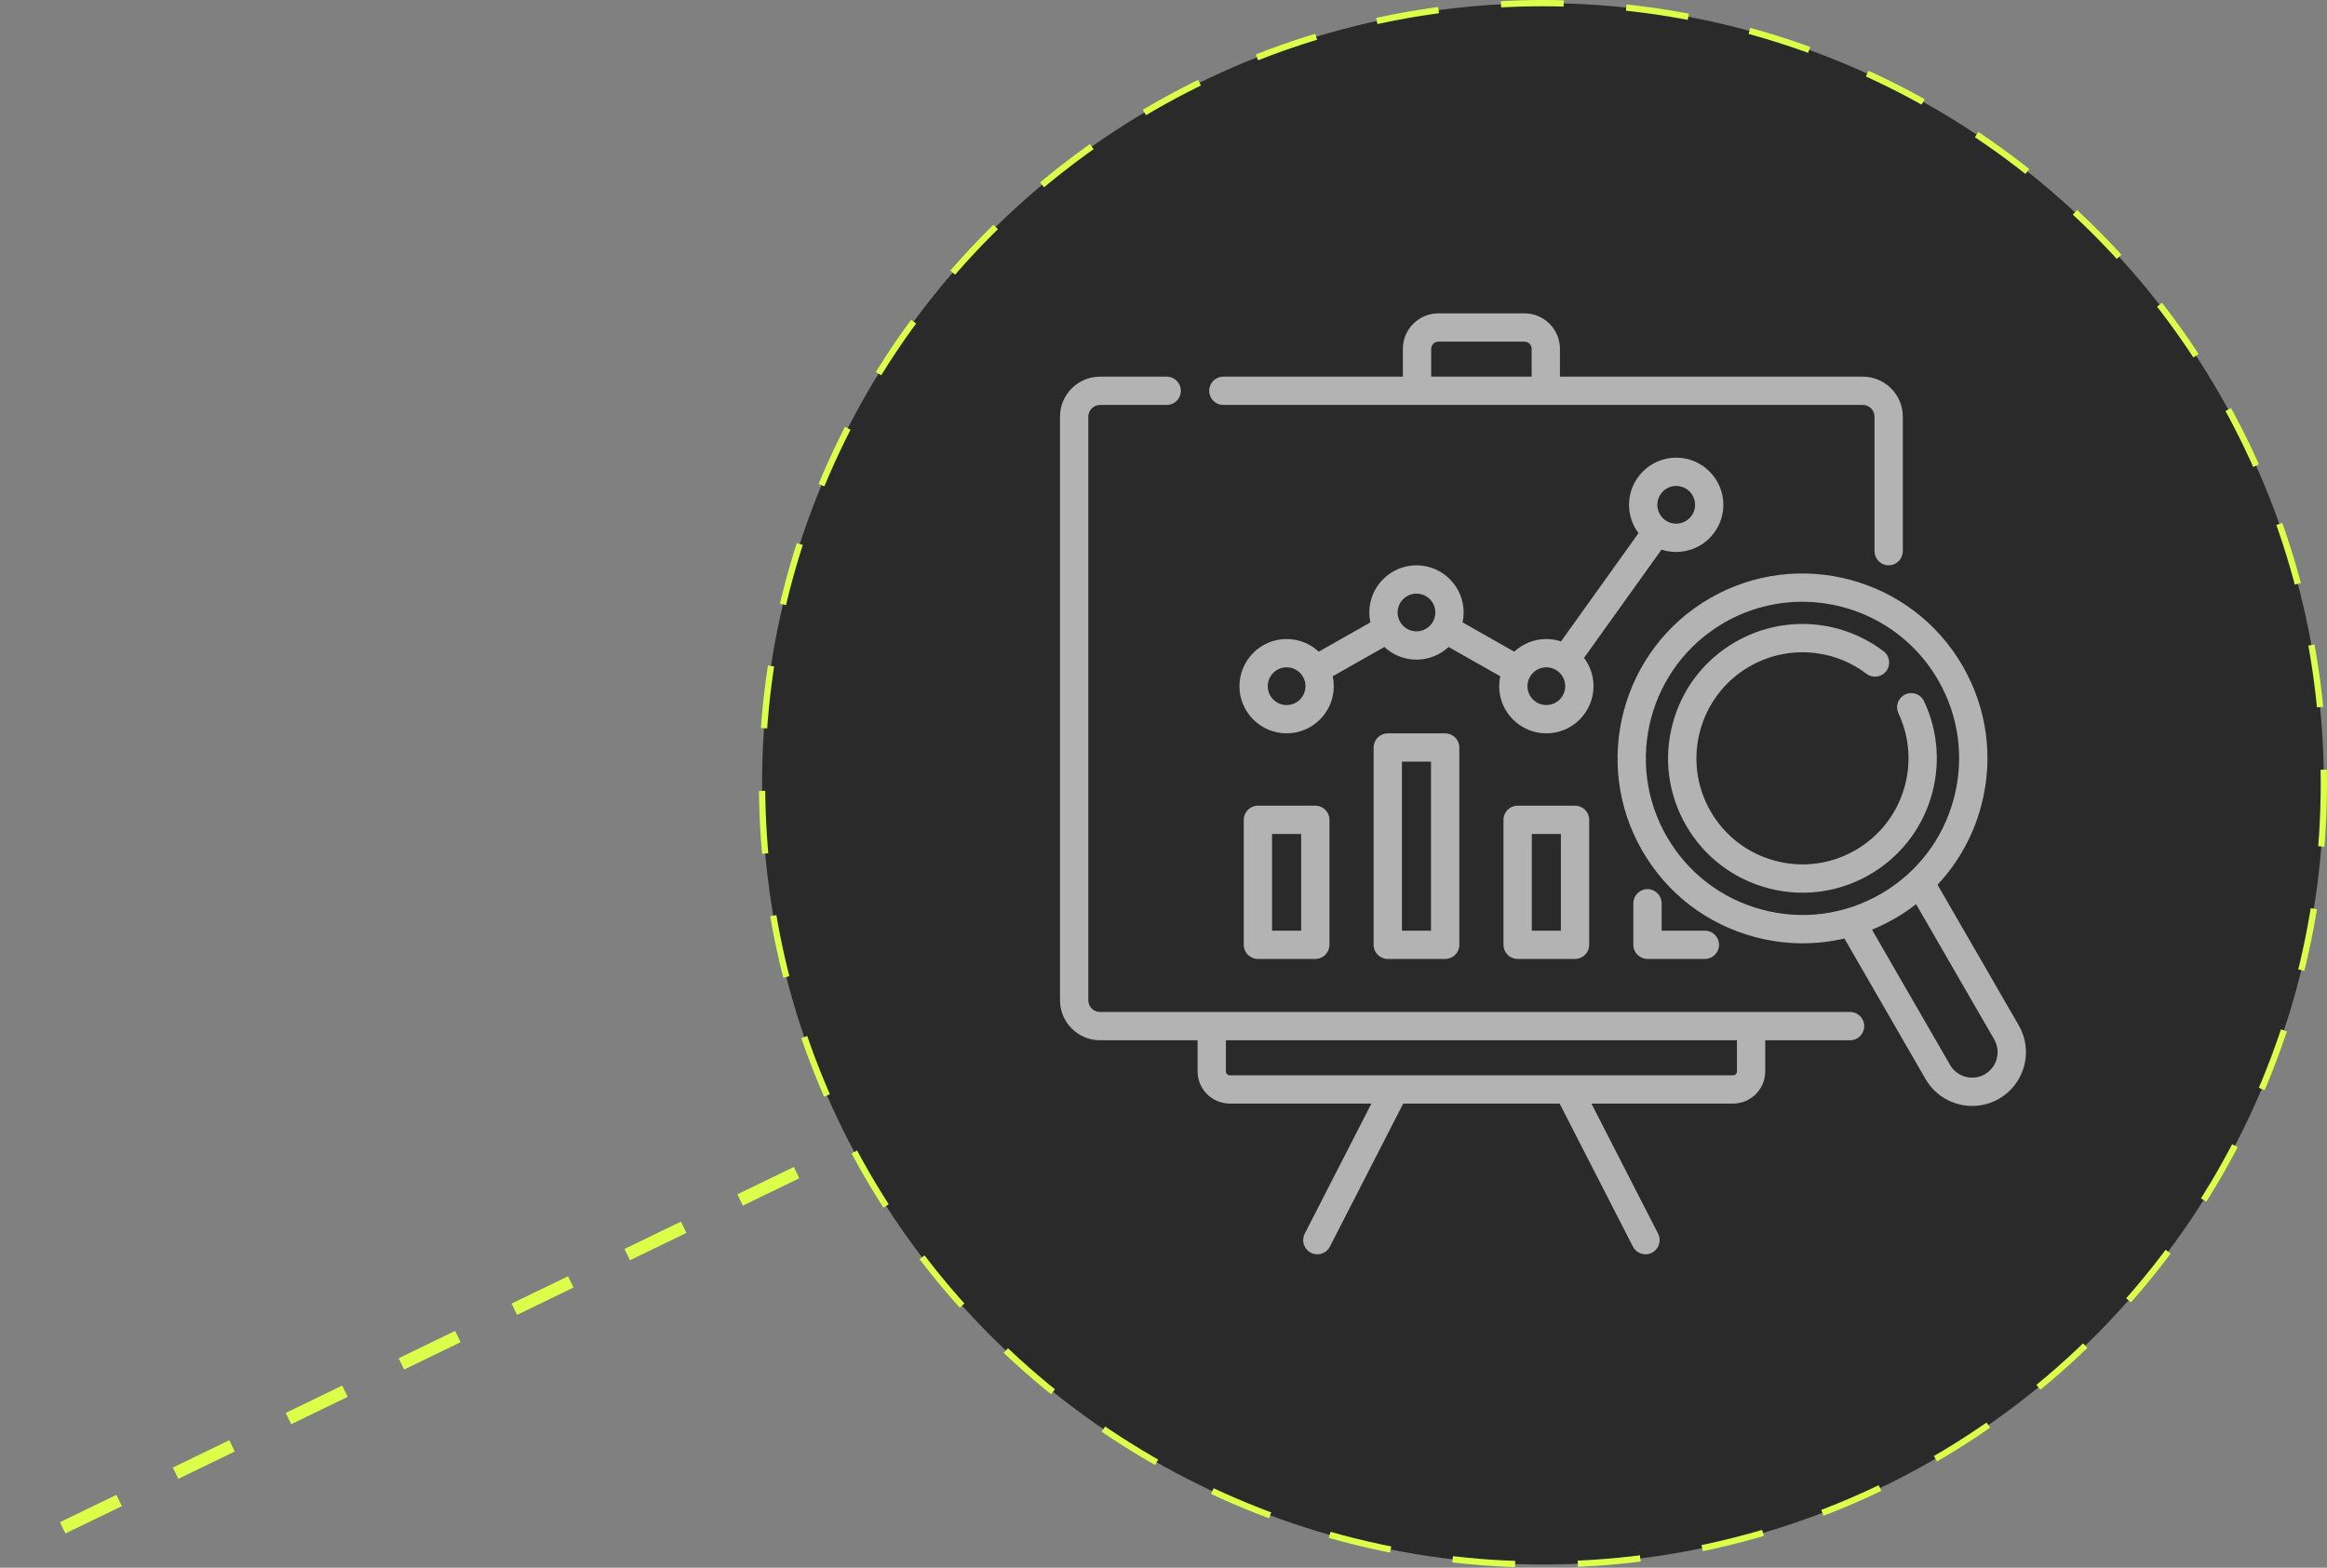 <svg width="371" height="250" viewBox="0 0 371 250" fill="none" xmlns="http://www.w3.org/2000/svg">
<rect x="0" y="0" width="371" height="250" fill="#808080" stroke="none"/>
<circle cx="246" cy="125" r="124.5" fill="#2A2A2A" stroke="#DCFF4A" stroke-dasharray="10 10"/>
<g clip-path="url(#clip0_81_1692)">
<path d="M267.242 88.023C271.388 88.023 274.761 84.649 274.761 80.503C274.761 76.357 271.388 72.983 267.242 72.983C263.095 72.983 259.722 76.357 259.722 80.503C259.722 82.196 260.285 83.76 261.234 85.019L248.879 102.284C248.142 102.042 247.355 101.909 246.537 101.909C244.562 101.909 242.762 102.676 241.419 103.927L233.184 99.254C233.294 98.744 233.353 98.215 233.353 97.673C233.353 93.527 229.979 90.153 225.833 90.153C221.687 90.153 218.314 93.527 218.314 97.673C218.314 98.215 218.373 98.744 218.482 99.254L210.247 103.927C208.904 102.676 207.105 101.909 205.129 101.909C200.983 101.909 197.609 105.283 197.609 109.429C197.609 113.575 200.983 116.949 205.129 116.949C209.275 116.949 212.648 113.575 212.648 109.429C212.648 108.887 212.589 108.358 212.48 107.848L220.715 103.175C222.058 104.426 223.857 105.193 225.833 105.193C227.809 105.193 229.608 104.426 230.952 103.175L239.187 107.848C239.077 108.358 239.018 108.887 239.018 109.429C239.018 113.576 242.391 116.949 246.537 116.949C250.684 116.949 254.057 113.576 254.057 109.429C254.057 107.736 253.494 106.171 252.546 104.913L264.9 87.648C265.637 87.89 266.424 88.023 267.242 88.023ZM267.242 77.495C268.9 77.495 270.25 78.844 270.25 80.503C270.25 82.162 268.9 83.511 267.242 83.511C265.583 83.511 264.234 82.162 264.234 80.503C264.234 78.844 265.583 77.495 267.242 77.495ZM205.128 112.437C203.469 112.437 202.12 111.087 202.12 109.429C202.12 107.77 203.469 106.42 205.128 106.42C206.787 106.42 208.136 107.77 208.136 109.429C208.136 111.087 206.787 112.437 205.128 112.437ZM225.833 100.681C224.174 100.681 222.825 99.331 222.825 97.672C222.825 96.014 224.174 94.665 225.833 94.665C227.491 94.665 228.84 96.014 228.84 97.672C228.841 99.331 227.491 100.681 225.833 100.681ZM246.537 112.437C244.879 112.437 243.529 111.087 243.529 109.429C243.529 107.77 244.879 106.42 246.537 106.42C248.196 106.42 249.545 107.77 249.545 109.429C249.545 111.087 248.196 112.437 246.537 112.437Z" fill="#B3B3B3"/>
<path d="M294.966 161.384H279.179H193.191H175.381C174.35 161.384 173.512 160.545 173.512 159.515V66.447C173.512 65.416 174.35 64.578 175.381 64.578H186.015C187.261 64.578 188.271 63.568 188.271 62.322C188.271 61.076 187.261 60.066 186.015 60.066H175.381C171.863 60.066 169 62.929 169 66.447V159.515C169 163.033 171.863 165.896 175.381 165.896H190.935V170.86C190.935 173.689 193.236 175.99 196.065 175.99H218.645L208.016 196.743C207.448 197.852 207.886 199.211 208.995 199.779C209.324 199.948 209.676 200.028 210.022 200.028C210.841 200.028 211.632 199.58 212.031 198.8L223.715 175.99H248.656L260.339 198.8C260.739 199.58 261.529 200.028 262.349 200.028C262.695 200.028 263.046 199.947 263.375 199.779C264.484 199.211 264.923 197.852 264.355 196.743L253.725 175.99H276.306C279.134 175.99 281.435 173.689 281.435 170.86V165.896H294.966C296.212 165.896 297.222 164.886 297.222 163.64C297.222 162.394 296.212 161.384 294.966 161.384ZM276.923 170.86C276.923 171.201 276.646 171.478 276.306 171.478H196.065C195.724 171.478 195.447 171.201 195.447 170.86V165.896H276.923V170.86Z" fill="#B3B3B3"/>
<path d="M195.039 64.578H225.921H246.449H296.989C298.02 64.578 298.859 65.416 298.859 66.447V87.896C298.859 89.142 299.869 90.152 301.114 90.152C302.36 90.152 303.37 89.142 303.37 87.896V66.447C303.37 62.929 300.508 60.066 296.989 60.066H248.706V55.632C248.706 52.511 246.167 49.972 243.046 49.972H229.325C226.204 49.972 223.665 52.511 223.665 55.632V60.066H195.039C193.793 60.066 192.783 61.076 192.783 62.322C192.783 63.568 193.793 64.578 195.039 64.578ZM228.177 55.632C228.177 54.999 228.692 54.484 229.325 54.484H243.046C243.679 54.484 244.194 54.999 244.194 55.632V60.066H228.177V55.632H228.177Z" fill="#B3B3B3"/>
<path d="M200.553 128.482C199.307 128.482 198.297 129.492 198.297 130.738V150.671C198.297 151.917 199.307 152.927 200.553 152.927H209.705C210.95 152.927 211.96 151.917 211.96 150.671V130.738C211.96 129.492 210.95 128.482 209.705 128.482H200.553ZM207.449 148.416H202.809V132.994H207.449V148.416Z" fill="#B3B3B3"/>
<path d="M221.257 116.953C220.011 116.953 219.001 117.963 219.001 119.209V150.671C219.001 151.918 220.011 152.927 221.257 152.927H230.409C231.655 152.927 232.665 151.918 232.665 150.671V119.209C232.665 117.963 231.655 116.953 230.409 116.953H221.257ZM228.153 148.416H223.513V121.465H228.153V148.416Z" fill="#B3B3B3"/>
<path d="M241.961 128.482C240.715 128.482 239.705 129.492 239.705 130.738V150.671C239.705 151.917 240.715 152.927 241.961 152.927H251.113C252.359 152.927 253.369 151.917 253.369 150.671V130.738C253.369 129.492 252.359 128.482 251.113 128.482H241.961ZM248.857 148.416H244.217V132.994H248.857V148.416Z" fill="#B3B3B3"/>
<path d="M262.666 141.793C261.42 141.793 260.41 142.803 260.41 144.049V150.671C260.41 151.918 261.42 152.927 262.666 152.927H271.818C273.064 152.927 274.074 151.918 274.074 150.671C274.074 149.425 273.064 148.416 271.818 148.416H264.922V144.049C264.922 142.803 263.912 141.793 262.666 141.793Z" fill="#B3B3B3"/>
<path d="M321.849 163.506L308.908 141.09C312.186 137.595 314.574 133.325 315.849 128.565C317.888 120.958 316.842 113.012 312.904 106.192C304.775 92.111 286.707 87.271 272.627 95.4C258.547 103.528 253.706 121.596 261.835 135.676C265.773 142.497 272.131 147.375 279.738 149.414C282.279 150.095 284.856 150.431 287.417 150.431C289.656 150.431 291.881 150.174 294.057 149.664L306.996 172.081C308.583 174.829 311.471 176.367 314.437 176.367C315.891 176.367 317.363 175.997 318.71 175.22C321.356 173.693 323 170.845 323 167.789C323 166.291 322.602 164.811 321.849 163.506ZM280.906 145.056C274.463 143.33 269.077 139.197 265.742 133.42C258.857 121.495 262.958 106.192 274.883 99.307C278.806 97.042 283.093 95.966 287.327 95.966C295.964 95.966 304.376 100.446 308.996 108.448C312.331 114.225 313.218 120.954 311.491 127.398C309.765 133.841 305.632 139.226 299.855 142.561C294.079 145.896 287.349 146.782 280.906 145.056ZM316.455 171.312C314.515 172.433 312.024 171.766 310.904 169.826L298.456 148.259C299.703 147.749 300.925 147.154 302.112 146.469C303.3 145.783 304.425 145.019 305.49 144.193L317.942 165.761C318.299 166.381 318.488 167.082 318.488 167.789C318.488 169.238 317.709 170.589 316.455 171.312Z" fill="#B3B3B3"/>
<path d="M307.823 127.289C309.415 122.159 309.036 116.667 306.755 111.824C306.224 110.697 304.88 110.214 303.753 110.745C302.625 111.276 302.142 112.62 302.673 113.747C304.473 117.567 304.772 121.901 303.514 125.951C302.25 130.024 299.518 133.441 295.822 135.575C291.911 137.833 287.355 138.433 282.993 137.264C278.631 136.095 274.985 133.298 272.728 129.387C268.066 121.314 270.843 110.954 278.916 106.292C284.819 102.885 292.144 103.34 297.58 107.452C298.573 108.204 299.988 108.009 300.74 107.015C301.491 106.021 301.296 104.606 300.302 103.855C293.417 98.645 284.136 98.068 276.66 102.385C271.705 105.245 268.161 109.864 266.68 115.39C265.2 120.916 265.96 126.688 268.82 131.642C271.681 136.597 276.299 140.141 281.825 141.622C283.671 142.117 285.543 142.361 287.404 142.361C291.115 142.361 294.778 141.388 298.078 139.482C302.76 136.78 306.221 132.449 307.823 127.289Z" fill="#B3B3B3"/>
</g>
<path d="M127 187L1 248" stroke="#DCFF4A" stroke-width="2" stroke-dasharray="10 10"/>
<defs>
<clipPath id="clip0_81_1692">
<rect width="154" height="154" fill="white" transform="translate(169 48)"/>
</clipPath>
</defs>
</svg>
